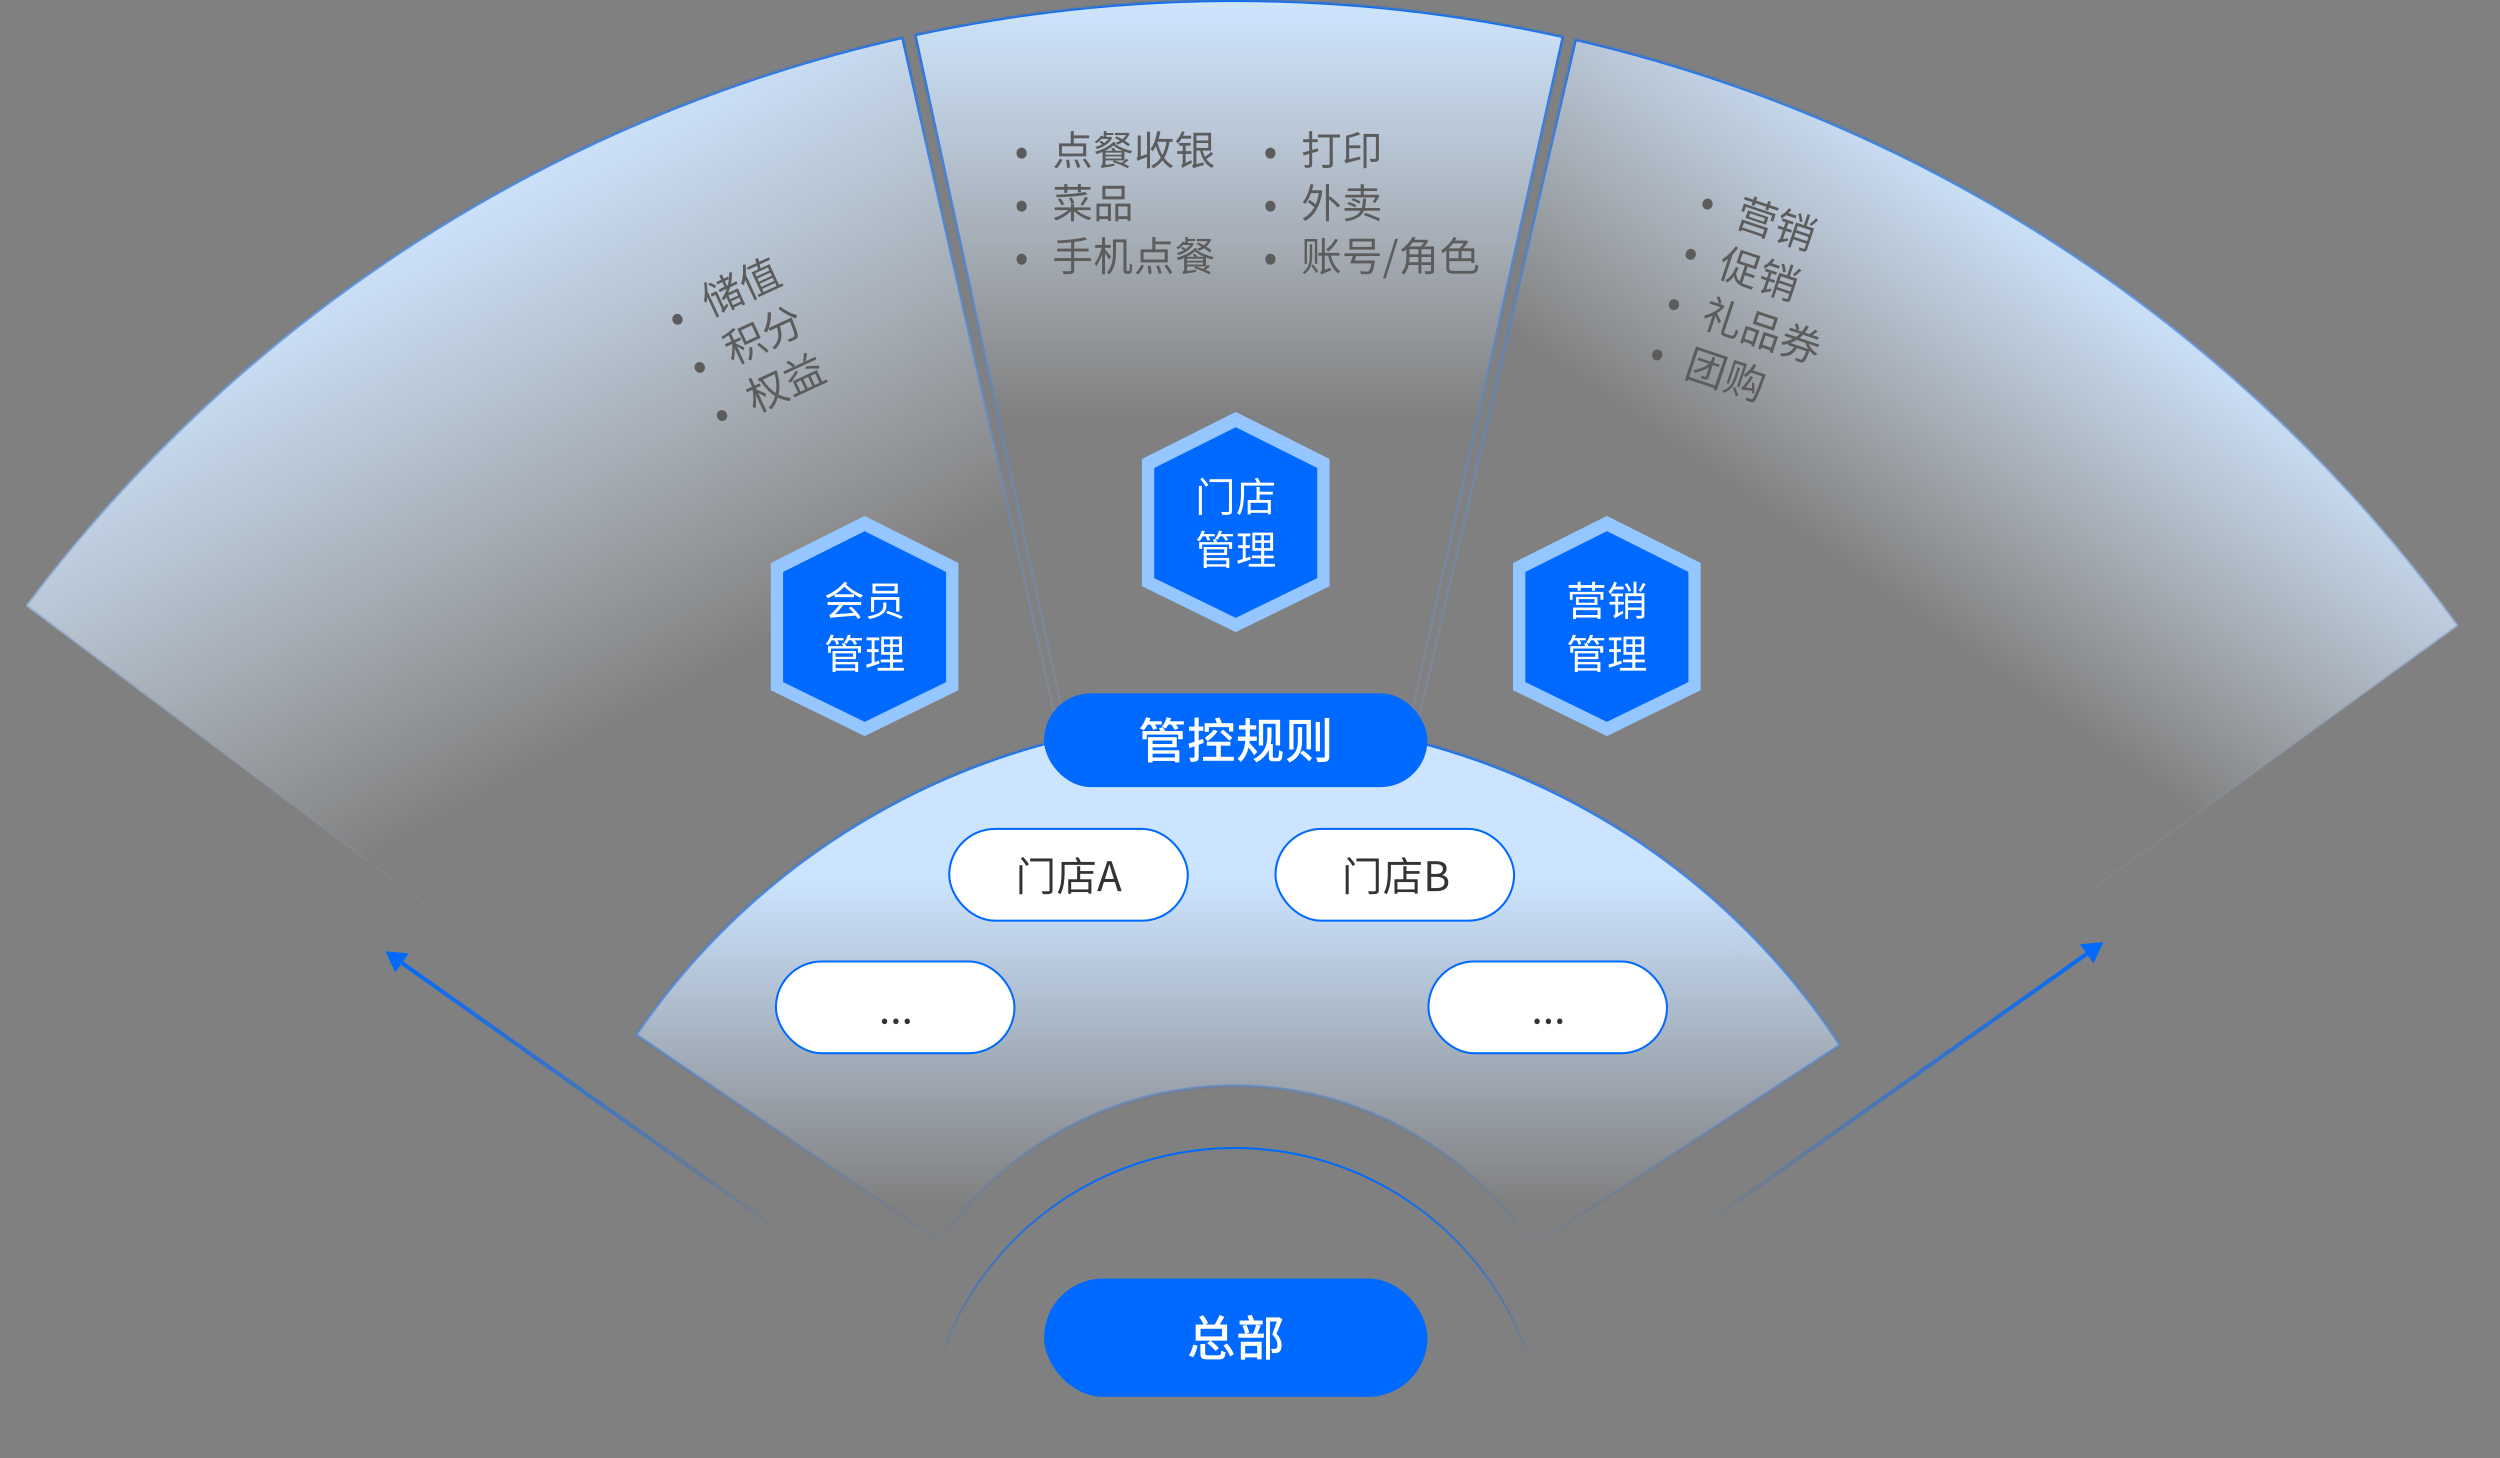 <svg width="1226" height="715" viewBox="0 0 1226 715" fill="none" xmlns="http://www.w3.org/2000/svg">
<rect x="0" y="0" width="1226" height="715" fill="#808080" stroke="none"/>
<g clip-path="url(#clip0_990_1967)">
<path d="M189 466.5L193.822 476.992L200.497 467.57L189 466.5ZM385.078 604.184L196.922 470.887L195.766 472.519L383.922 605.816L385.078 604.184Z" fill="url(#paint0_linear_990_1967)"/>
<path d="M1031.5 462L1026.68 472.492L1020 463.07L1031.5 462ZM835.422 599.684L1023.58 466.387L1024.73 468.019L836.578 601.316L835.422 599.684Z" fill="url(#paint1_linear_990_1967)"/>
<rect x="512" y="627" width="188" height="58" rx="29" fill="#0069FF"/>
<path d="M588.744 651.656V655.376H599.28V651.656H588.744ZM601.776 657.464H586.344V649.568H590.256C589.8 648.464 588.912 646.952 588.024 645.824L589.92 644.936C590.952 646.136 592.008 647.768 592.416 648.896L591.024 649.568H595.704C596.568 648.152 597.528 646.304 598.104 644.864L600.408 645.8C599.688 647.048 598.896 648.416 598.152 649.568H601.776V657.464ZM597.72 661.088L596.088 662.528C595.224 661.4 593.472 659.744 591.96 658.712L593.544 657.464C595.104 658.472 596.856 660.032 597.72 661.088ZM585.096 665.624L583.032 664.664C583.968 663.44 584.736 661.328 585.144 659.456L587.256 659.84C586.896 661.832 586.128 664.136 585.096 665.624ZM592.776 664.64H597.456C598.584 664.64 598.776 664.304 598.896 662.336C599.424 662.672 600.36 663.008 601.008 663.128C600.72 665.96 600 666.656 597.6 666.656H592.584C589.44 666.656 588.672 666.032 588.672 663.8V659.096H591.024V663.776C591.024 664.52 591.288 664.64 592.776 664.64ZM600 659.84L601.728 658.856C603.12 660.464 604.56 662.6 605.064 664.088L603.24 665.216C602.736 663.728 601.368 661.496 600 659.84ZM616.512 660.008H610.608V663.728H616.512V660.008ZM608.496 666.776V657.992H618.72V666.608H616.512V665.672H610.608V666.776H608.496ZM619.224 647.6V649.592H607.896V647.6H612.648C612.408 646.856 612.072 645.992 611.76 645.296L613.776 644.72C614.232 645.632 614.712 646.76 614.976 647.6H619.224ZM616.056 649.592L618.264 650.096C617.736 651.416 617.136 652.856 616.608 654.008H619.776V656.024H607.248V654.008H610.632C610.416 652.952 609.84 651.368 609.264 650.168L611.208 649.664C611.832 650.864 612.432 652.448 612.672 653.504L610.92 654.008H614.472C615.072 652.736 615.72 650.912 616.056 649.592ZM627.288 645.968L628.848 646.952C628.008 649.184 626.952 651.92 625.992 654.08C628.032 656.264 628.488 658.136 628.488 659.72C628.488 661.256 628.152 662.408 627.336 662.984C626.928 663.272 626.4 663.44 625.848 663.512C625.272 663.584 624.552 663.584 623.856 663.56C623.832 662.984 623.64 662.048 623.304 661.448C623.928 661.52 624.504 661.52 624.912 661.52C625.272 661.496 625.608 661.424 625.848 661.28C626.304 660.992 626.448 660.32 626.448 659.504C626.448 658.088 625.872 656.384 623.88 654.344C624.672 652.424 625.56 649.928 626.136 648.08H622.824V666.8H620.856V646.064H626.952L627.288 645.968Z" fill="white"/>
<path d="M758 715.5C758 631.277 689.723 563 605.5 563C521.277 563 453 631.277 453 715.5" stroke="url(#paint2_linear_990_1967)"/>
<mask id="path-6-inside-1_990_1967" fill="white">
<path d="M12.44 297.081C118.088 155.78 270.715 56.843 442.835 18.087L523.065 374.399C435.839 394.04 358.491 444.178 304.952 515.786L12.44 297.081Z"/>
</mask>
<path d="M12.44 297.081C118.088 155.78 270.715 56.843 442.835 18.087L523.065 374.399C435.839 394.04 358.491 444.178 304.952 515.786L12.44 297.081Z" fill="url(#paint3_linear_990_1967)" stroke="url(#paint4_linear_990_1967)" stroke-width="2" mask="url(#path-6-inside-1_990_1967)"/>
<mask id="path-7-inside-2_990_1967" fill="white">
<path d="M1205.72 306.82C1100.84 161.663 946.906 59.433 772.433 19.061L688.416 382.163C775.076 402.215 851.533 452.993 903.627 525.092L1205.72 306.82Z"/>
</mask>
<path d="M1205.72 306.82C1100.84 161.663 946.906 59.433 772.433 19.061L688.416 382.163C775.076 402.215 851.533 452.993 903.627 525.092L1205.72 306.82Z" fill="url(#paint5_linear_990_1967)" stroke="url(#paint6_linear_990_1967)" stroke-width="2" mask="url(#path-7-inside-2_990_1967)"/>
<mask id="path-8-inside-3_990_1967" fill="white">
<path d="M448.397 16.857C553.378 -5.934 662.06 -5.611 766.902 17.804L688.504 368.841C634.587 356.8 578.695 356.634 524.707 368.354L448.397 16.857Z"/>
</mask>
<path d="M448.397 16.857C553.378 -5.934 662.06 -5.611 766.902 17.804L688.504 368.841C634.587 356.8 578.695 356.634 524.707 368.354L448.397 16.857Z" fill="url(#paint7_linear_990_1967)" stroke="url(#paint8_linear_990_1967)" stroke-width="2" mask="url(#path-8-inside-3_990_1967)"/>
<path d="M501.011 77.8C499.671 77.8 498.511 76.72 498.511 75.12C498.511 73.5 499.671 72.42 501.011 72.42C502.331 72.42 503.511 73.5 503.511 75.12C503.511 76.72 502.331 77.8 501.011 77.8ZM531.16 75.28V71.72H520.78V75.28H531.16ZM532.66 70.32V76.68H519.36V70.32H525.1V64.26H526.58V66.4H534.14V67.8H526.58V70.32H532.66ZM518.26 82.52L516.9 81.86C517.96 80.96 518.98 79.36 519.62 77.88L521.02 78.24C520.36 79.8 519.34 81.48 518.26 82.52ZM522.82 78.42L524.24 78.3C524.5 79.56 524.72 81.2 524.74 82.16L523.26 82.36C523.26 81.36 523.08 79.7 522.82 78.42ZM526.92 78.44L528.26 78.14C528.88 79.34 529.52 80.96 529.76 81.96L528.32 82.3C528.12 81.32 527.52 79.66 526.92 78.44ZM530.98 78.26L532.28 77.76C533.3 79.02 534.44 80.68 534.94 81.8L533.54 82.36C533.08 81.26 531.98 79.54 530.98 78.26ZM546.8 67.7L547.64 66.88C548.52 67.28 549.48 67.76 550.4 68.28C551.14 67.7 551.78 67 552.24 66.24H546.82V65.16H552.9L553.14 65.1L553.98 65.48C553.46 66.86 552.58 68.02 551.52 68.94C552.58 69.58 553.52 70.24 554.16 70.8L553.22 71.76C552.58 71.16 551.6 70.44 550.48 69.74C549.68 70.28 548.82 70.7 547.94 71.02C547.78 70.7 547.46 70.22 547.18 69.96C547.9 69.74 548.62 69.44 549.3 69.02C548.48 68.54 547.6 68.08 546.8 67.7ZM543.66 68.1H540.18C539.54 68.86 538.72 69.58 537.7 70.22C537.5 69.94 537.12 69.58 536.86 69.44C538.3 68.6 539.38 67.5 539.94 66.54L541.16 66.74C541.08 66.88 540.98 67.02 540.9 67.16H541.28V64.26H542.56V65.22H546.02V66.22H542.56V67.16H544.38L544.6 67.1L545.46 67.58C544.04 70.36 540.86 72.18 537.92 73.08C537.78 72.78 537.42 72.34 537.18 72.1C538.3 71.8 539.48 71.32 540.58 70.7C540.12 70.36 539.56 69.98 539.1 69.7L539.9 69.04C540.42 69.34 541.06 69.72 541.54 70.1C542.4 69.52 543.14 68.84 543.66 68.1ZM542.14 76.7V77.74H550V76.7H542.14ZM547.2 73.94H550.48C548.78 73.22 547.2 72.32 545.98 71.34C544.84 72.32 543.46 73.2 541.96 73.94H545.74C545.5 73.54 545.16 73.14 544.86 72.78L546.06 72.48C546.46 72.9 546.9 73.46 547.2 73.94ZM542.14 74.84V75.88H550V74.84H542.14ZM551.42 78.66H546.58C547.64 79 548.86 79.42 550.02 79.88C550.82 79.24 551.78 78.42 552.32 77.86L553.44 78.54C552.74 79.16 551.92 79.8 551.14 80.3C552.16 80.72 553.08 81.12 553.78 81.48L552.96 82.48C551.34 81.58 548.12 80.26 545.64 79.44L546.34 78.66H542.14V80.88L546.58 80.26C546.54 80.58 546.46 81.1 546.46 81.36C541.36 82.14 540.7 82.26 540.3 82.46C540.22 82.12 540 81.6 539.8 81.34C540.14 81.2 540.7 80.9 540.7 80.12V74.5C539.76 74.92 538.78 75.28 537.8 75.58C537.62 75.22 537.26 74.7 536.96 74.4C540.44 73.5 544.14 71.76 546.02 69.52L547.2 70.12C547.06 70.28 546.92 70.42 546.78 70.56C548.74 72.14 552.24 73.48 555.26 74.08C554.98 74.36 554.6 74.88 554.4 75.24C553.44 75.02 552.42 74.7 551.42 74.32V78.66ZM562.5 75.6V64.58H563.96V82.56H562.5V77.02C558.86 78.36 558.28 78.64 557.9 78.96C557.8 78.58 557.5 77.92 557.3 77.6C557.58 77.42 557.98 77.04 557.98 76.26V66.48H559.44V76.62L562.5 75.6ZM567.74 69.54L567.62 69.84C568.2 72.08 568.98 74.2 570.04 76.04C571 74.24 571.64 72.06 572.06 69.54H567.74ZM575.04 69.54H573.56C573 72.7 572.18 75.28 570.9 77.42C572.08 79.06 573.5 80.4 575.22 81.24C574.88 81.54 574.4 82.06 574.2 82.46C572.56 81.56 571.22 80.26 570.08 78.68C568.88 80.26 567.38 81.54 565.5 82.56C565.34 82.24 564.82 81.64 564.52 81.34C566.52 80.36 568.06 79.04 569.24 77.38C568.24 75.7 567.44 73.78 566.84 71.68C566.38 72.64 565.84 73.5 565.26 74.24C565.06 73.94 564.5 73.28 564.2 73C565.92 70.98 566.96 67.72 567.52 64.26L569.04 64.52C568.82 65.76 568.52 66.98 568.2 68.14H575.04V69.54ZM584.12 67.98H579.44C578.86 68.96 578.2 69.82 577.52 70.54C577.4 70.2 577 69.46 576.74 69.12C577.94 67.96 579 66.18 579.62 64.32L580.96 64.72C580.74 65.34 580.5 65.96 580.2 66.56H584.12V67.98ZM581.44 79.9L584.26 78.54C584.3 78.9 584.42 79.52 584.52 79.8C580.78 81.74 580.22 82.04 579.88 82.38C579.78 82.04 579.5 81.42 579.28 81.12C579.58 80.96 580.02 80.62 580.02 79.86V75.48H577.24V74.12H580.02V71.42H578.26V70.08H583.84V71.42H581.44V74.12H584.28V75.48H581.44V79.9ZM586.72 70.12V72.54H592.54V70.12H586.72ZM592.54 66.46H586.72V68.88H592.54V66.46ZM594.02 74.52L594.94 75.56C593.96 76.4 592.64 77.3 591.56 77.96C592.5 79.36 593.76 80.46 595.32 81.12C594.98 81.4 594.54 82 594.34 82.38C591.3 80.9 589.5 77.82 588.52 73.86H586.72V80.46L590.24 79.6C590.22 80.04 590.26 80.64 590.3 80.96C586.2 82.08 585.58 82.28 585.2 82.54C585.08 82.2 584.78 81.6 584.54 81.32C584.84 81.16 585.26 80.74 585.26 79.92V65.14H593.92V73.86H589.74C590.06 74.96 590.44 75.98 590.92 76.9C591.98 76.22 593.24 75.28 594.02 74.52ZM501.011 103.8C499.671 103.8 498.511 102.72 498.511 101.12C498.511 99.5 499.671 98.42 501.011 98.42C502.331 98.42 503.511 99.5 503.511 101.12C503.511 102.72 502.331 103.8 501.011 103.8ZM521.92 94.58V93H517.28V91.68H521.92V90.28H523.4V91.68H528.58V90.28H530.08V91.68H534.78V93H530.08V94.36H528.58V93H523.4V94.58H521.92ZM532.16 94.16L533.36 95.32C529.5 96.2 523.28 96.64 518.22 96.74C518.18 96.38 518.02 95.8 517.88 95.48C522.86 95.34 528.96 94.92 532.16 94.16ZM526.82 99.6L525.44 100.06C525.32 99.3 524.8 98.12 524.26 97.24L525.56 96.84C526.14 97.68 526.66 98.8 526.82 99.6ZM521.84 100.18L520.54 100.74C520.28 99.9 519.52 98.66 518.78 97.76L520.02 97.24C520.8 98.12 521.56 99.34 521.84 100.18ZM532.1 96.5L533.58 97.08C532.78 98.38 531.78 99.9 531 100.88L529.84 100.38C530.6 99.36 531.56 97.68 532.1 96.5ZM534.84 103.04H528C529.74 104.7 532.54 106.08 535.18 106.72C534.84 107.04 534.4 107.62 534.18 108.02C531.46 107.18 528.56 105.5 526.72 103.5V108.52H525.2V103.54C523.28 105.52 520.4 107.26 517.76 108.16C517.54 107.76 517.1 107.18 516.74 106.86C519.28 106.16 522.08 104.68 523.86 103.04H517.22V101.7H525.2V100.18H526.72V101.7H534.84V103.04ZM550 96.32V92.54H542.06V96.32H550ZM551.5 91.12V97.74H540.62V91.12H551.5ZM543.32 101.28H539.14V106.02H543.32V101.28ZM537.72 108.54V99.84H544.78V108.36H543.32V107.46H539.14V108.54H537.72ZM548.4 106.02H552.94V101.28H548.4V106.02ZM546.96 99.84H554.4V108.4H552.94V107.46H548.4V108.54H546.96V99.84ZM501.011 129.8C499.671 129.8 498.511 128.72 498.511 127.12C498.511 125.5 499.671 124.42 501.011 124.42C502.331 124.42 503.511 125.5 503.511 127.12C503.511 128.72 502.331 129.8 501.011 129.8ZM534.98 126.56V128.02H526.78V132.46C526.78 133.52 526.46 133.96 525.72 134.2C524.98 134.44 523.7 134.48 521.6 134.46C521.48 134.04 521.2 133.38 520.96 132.98C522.64 133.04 524.2 133.02 524.66 133C525.1 133 525.28 132.86 525.28 132.44V128.02H517.06V126.56H525.28V123.32H518.4V121.9H525.28V118.82C523.08 119.06 520.82 119.2 518.76 119.3C518.7 118.9 518.52 118.32 518.38 117.98C523.1 117.76 528.9 117.24 531.9 116.3L533.02 117.48C531.32 118 529.14 118.38 526.78 118.66V121.9H533.86V123.32H526.78V126.56H534.98ZM544.84 125.94L543.98 127.36C543.56 126.62 542.64 125.22 541.9 124.12V134.52H540.44V124.82C539.66 127.04 538.66 129.22 537.6 130.56C537.42 130.14 537.04 129.6 536.8 129.26C538.16 127.48 539.58 124.3 540.26 121.54H537.1V120.12H540.44V116.28H541.9V120.12H544.68V121.54H541.9V122.2C542.58 122.96 544.42 125.38 544.84 125.94ZM552.86 132.92H553.4C553.54 132.92 553.68 132.88 553.78 132.78C553.88 132.66 553.92 132.48 553.98 132.02C554 131.56 554.04 130.52 554.04 129.18C554.34 129.46 554.8 129.68 555.18 129.82C555.18 130.94 555.12 132.42 555.02 132.92C554.92 133.5 554.76 133.8 554.5 134.02C554.22 134.22 553.84 134.3 553.46 134.3H552.48C552.1 134.3 551.68 134.18 551.36 133.9C551.04 133.62 550.94 133.28 550.94 131.54V118.82H547.28V123.8C547.28 127.08 546.86 131.62 544 134.58C543.78 134.28 543.18 133.76 542.84 133.58C545.54 130.8 545.8 126.84 545.8 123.78V117.4H552.4V131.68C552.4 132.34 552.44 132.72 552.52 132.8C552.62 132.88 552.72 132.92 552.86 132.92ZM571.16 127.28V123.72H560.78V127.28H571.16ZM572.66 122.32V128.68H559.36V122.32H565.1V116.26H566.58V118.4H574.14V119.8H566.58V122.32H572.66ZM558.26 134.52L556.9 133.86C557.96 132.96 558.98 131.36 559.62 129.88L561.02 130.24C560.36 131.8 559.34 133.48 558.26 134.52ZM562.82 130.42L564.24 130.3C564.5 131.56 564.72 133.2 564.74 134.16L563.26 134.36C563.26 133.36 563.08 131.7 562.82 130.42ZM566.92 130.44L568.26 130.14C568.88 131.34 569.52 132.96 569.76 133.96L568.32 134.3C568.12 133.32 567.52 131.66 566.92 130.44ZM570.98 130.26L572.28 129.76C573.3 131.02 574.44 132.68 574.94 133.8L573.54 134.36C573.08 133.26 571.98 131.54 570.98 130.26ZM586.8 119.7L587.64 118.88C588.52 119.28 589.48 119.76 590.4 120.28C591.14 119.7 591.78 119 592.24 118.24H586.82V117.16H592.9L593.14 117.1L593.98 117.48C593.46 118.86 592.58 120.02 591.52 120.94C592.58 121.58 593.52 122.24 594.16 122.8L593.22 123.76C592.58 123.16 591.6 122.44 590.48 121.74C589.68 122.28 588.82 122.7 587.94 123.02C587.78 122.7 587.46 122.22 587.18 121.96C587.9 121.74 588.62 121.44 589.3 121.02C588.48 120.54 587.6 120.08 586.8 119.7ZM583.66 120.1H580.18C579.54 120.86 578.72 121.58 577.7 122.22C577.5 121.94 577.12 121.58 576.86 121.44C578.3 120.6 579.38 119.5 579.94 118.54L581.16 118.74C581.08 118.88 580.98 119.02 580.9 119.16H581.28V116.26H582.56V117.22H586.02V118.22H582.56V119.16H584.38L584.6 119.1L585.46 119.58C584.04 122.36 580.86 124.18 577.92 125.08C577.78 124.78 577.42 124.34 577.18 124.1C578.3 123.8 579.48 123.32 580.58 122.7C580.12 122.36 579.56 121.98 579.1 121.7L579.9 121.04C580.42 121.34 581.06 121.72 581.54 122.1C582.4 121.52 583.14 120.84 583.66 120.1ZM582.14 128.7V129.74H590V128.7H582.14ZM587.2 125.94H590.48C588.78 125.22 587.2 124.32 585.98 123.34C584.84 124.32 583.46 125.2 581.96 125.94H585.74C585.5 125.54 585.16 125.14 584.86 124.78L586.06 124.48C586.46 124.9 586.9 125.46 587.2 125.94ZM582.14 126.84V127.88H590V126.84H582.14ZM591.42 130.66H586.58C587.64 131 588.86 131.42 590.02 131.88C590.82 131.24 591.78 130.42 592.32 129.86L593.44 130.54C592.74 131.16 591.92 131.8 591.14 132.3C592.16 132.72 593.08 133.12 593.78 133.48L592.96 134.48C591.34 133.58 588.12 132.26 585.64 131.44L586.34 130.66H582.14V132.88L586.58 132.26C586.54 132.58 586.46 133.1 586.46 133.36C581.36 134.14 580.7 134.26 580.3 134.46C580.22 134.12 580 133.6 579.8 133.34C580.14 133.2 580.7 132.9 580.7 132.12V126.5C579.76 126.92 578.78 127.28 577.8 127.58C577.62 127.22 577.26 126.7 576.96 126.4C580.44 125.5 584.14 123.76 586.02 121.52L587.2 122.12C587.06 122.28 586.92 122.42 586.78 122.56C588.74 124.14 592.24 125.48 595.26 126.08C594.98 126.36 594.6 126.88 594.4 127.24C593.44 127.02 592.42 126.7 591.42 126.32V130.66Z" fill="#5C5C5C"/>
<path d="M623.011 77.8C621.671 77.8 620.511 76.72 620.511 75.12C620.511 73.5 621.671 72.42 623.011 72.42C624.331 72.42 625.511 73.5 625.511 75.12C625.511 76.72 624.331 77.8 623.011 77.8ZM646.26 72.74L646.44 74.12C645.46 74.42 644.46 74.74 643.48 75.02V80.56C643.48 81.42 643.28 81.8 642.76 82.04C642.24 82.3 641.42 82.32 640.04 82.32C639.98 81.92 639.76 81.32 639.56 80.92C640.52 80.94 641.38 80.94 641.62 80.94C641.9 80.94 642.02 80.84 642.02 80.54V75.48C641.04 75.76 640.12 76.04 639.3 76.28L638.86 74.78C639.74 74.56 640.84 74.26 642.02 73.96V69.7H639.04V68.28H642.02V64.3H643.48V68.28H646.24V69.7H643.48V73.52L646.26 72.74ZM657.14 65.96V67.42H653.6V80.36C653.6 81.38 653.34 81.88 652.62 82.12C651.9 82.4 650.66 82.42 648.78 82.42C648.68 81.98 648.4 81.24 648.16 80.82C649.62 80.88 651.08 80.88 651.5 80.86C651.88 80.84 652.04 80.72 652.04 80.34V67.42H646.34V65.96H657.14ZM661.62 78.06L667.06 76.74C667.04 77.18 667.08 77.8 667.14 78.12C661.18 79.66 660.42 79.92 659.92 80.2C659.82 79.84 659.52 79.06 659.26 78.66C659.62 78.48 660.12 78.12 660.12 77.34V66.6C662.2 66.12 664.56 65.36 665.92 64.68L667.1 65.86C665.58 66.52 663.52 67.1 661.62 67.56V71.28H667.12V72.72H661.62V78.06ZM676.2 65.68V77.52C676.2 78.38 676.02 78.9 675.4 79.16C674.78 79.44 673.74 79.46 672.26 79.46C672.18 79.04 671.92 78.3 671.68 77.88C672.9 77.94 674 77.92 674.32 77.92C674.64 77.9 674.74 77.8 674.74 77.5V67.14H670.14V82.5H668.68V65.68H676.2ZM623.011 103.8C621.671 103.8 620.511 102.72 620.511 101.12C620.511 99.5 621.671 98.42 623.011 98.42C624.331 98.42 625.511 99.5 625.511 101.12C625.511 102.72 624.331 103.8 623.011 103.8ZM647.18 93.32L647.48 93.24L648.5 93.58C647.44 101.4 644.32 106.06 640.06 108.38C639.84 108 639.22 107.4 638.86 107.16C641.18 105.98 643.12 104.16 644.54 101.56C643.7 100.78 642.38 99.76 641.3 99.04L642.2 98.06C643.16 98.66 644.34 99.5 645.18 100.22C645.86 98.64 646.4 96.82 646.74 94.72H642.94C642.18 96.8 641.22 98.64 640.1 100.04C639.86 99.78 639.2 99.3 638.88 99.1C640.7 97.04 641.96 93.74 642.68 90.26L644.14 90.54C643.92 91.5 643.7 92.42 643.42 93.32H647.18ZM651.74 96.72L652.28 96.28C654 97.64 656.16 99.54 657.22 100.8L656.04 101.82C655.14 100.68 653.32 99 651.74 97.66V108.52H650.22V90.28H651.74V96.72ZM674.26 99.66L673.14 99C673.58 98.44 674.08 97.64 674.48 96.84H659.72V95.54H667.3V93.7H660.94V92.38H667.3V90.32H668.8V92.38H675.34V93.7H668.8V95.54H675.22L675.48 95.46L676.52 95.9C675.88 97.26 675.04 98.72 674.26 99.66ZM667.3 98.94L666.5 99.88C665.68 99.28 664.06 98.52 662.74 98.1L663.5 97.22C664.82 97.6 666.44 98.32 667.3 98.94ZM660.74 100L661.44 99.08C662.76 99.44 664.38 100.12 665.22 100.7L664.46 101.7C663.66 101.12 662.04 100.4 660.74 100ZM676.7 103.34H668.88C667.74 106 665.34 107.68 660.12 108.56C660.02 108.18 659.66 107.62 659.4 107.3C663.92 106.6 666.1 105.34 667.22 103.34H659.36V102H667.8C668.2 100.7 668.34 99.18 668.44 97.36H669.98C669.86 99.12 669.7 100.68 669.36 102H676.7V103.34ZM668.82 105.52L669.5 104.42C672.22 105.24 675.12 106.36 676.9 107.3L676.06 108.5C674.34 107.56 671.56 106.38 668.82 105.52ZM623.011 129.8C621.671 129.8 620.511 128.72 620.511 127.12C620.511 125.5 621.671 124.42 623.011 124.42C624.331 124.42 625.511 125.5 625.511 127.12C625.511 128.72 624.331 129.8 623.011 129.8ZM654.78 117.14L656.16 117.58C655.02 119.82 653.18 121.98 651.42 123.38C651.18 123.1 650.66 122.56 650.34 122.3C652.1 121.06 653.78 119.14 654.78 117.14ZM640.92 118.44V129.44H639.78V117.2H645.98V129.38H644.8V118.44H640.92ZM643.5 119.74V125.4C643.5 128.32 643.12 132.14 639.62 134.44C639.44 134.18 639.1 133.74 638.82 133.54C642.1 131.54 642.32 127.94 642.32 125.4V119.74H643.5ZM643.02 130.36L643.94 129.7C644.86 130.76 645.96 132.22 646.48 133.12L645.46 133.9C645 132.96 643.94 131.46 643.02 130.36ZM656.86 125.38H652.68C653.48 128.64 655.04 131.54 657.24 132.96C656.92 133.2 656.48 133.72 656.24 134.1C653.84 132.36 652.18 129.14 651.3 125.38H649.66V132.32L652.6 131.26C652.6 131.68 652.66 132.26 652.74 132.58C648.9 134.12 648.32 134.38 648 134.66C647.9 134.3 647.64 133.72 647.4 133.44C647.74 133.28 648.28 132.9 648.28 132.12V125.38H646.48V124H648.28V116.68H649.66V124H656.86V125.38ZM672.7 121.1V118.42H663.22V121.1H672.7ZM674.24 117.08V122.42H661.76V117.08H674.24ZM676.6 125.58H665.06C664.84 126.32 664.58 127.08 664.34 127.78H674.24C674.24 127.78 674.22 128.26 674.16 128.48C673.7 131.8 673.2 133.3 672.46 133.92C672.02 134.34 671.52 134.46 670.76 134.5C670.1 134.52 668.76 134.5 667.4 134.42C667.36 133.98 667.16 133.4 666.88 133C668.3 133.14 669.72 133.16 670.3 133.16C670.76 133.16 671.02 133.14 671.24 132.96C671.74 132.58 672.14 131.48 672.5 129.16H663.02V129.14H662.12C662.54 128.18 663.02 126.8 663.44 125.58H659.32V124.22H676.6V125.58ZM678.22 136.58L684.22 117.14H685.54L679.56 136.58H678.22ZM697.052 128.62H701.772V126.04H697.052V128.62ZM691.032 128.62H695.572V126.04H691.192C691.192 126.84 691.152 127.72 691.032 128.62ZM698.372 118.86H692.792C692.292 119.54 691.732 120.2 691.132 120.86H696.772C697.352 120.28 697.932 119.54 698.372 118.86ZM691.192 122.22V124.74H695.572V122.22H691.192ZM701.772 124.74V122.22H697.052V124.74H701.772ZM703.272 120.86V132.62C703.272 133.5 703.052 133.94 702.432 134.2C701.792 134.44 700.692 134.46 699.052 134.46C698.992 134.04 698.732 133.4 698.512 133C699.772 133.04 700.972 133.02 701.312 133.02C701.652 133 701.772 132.9 701.772 132.6V129.96H697.052V134.1H695.572V129.96H690.812C690.412 131.68 689.692 133.38 688.352 134.7C688.152 134.4 687.532 133.82 687.232 133.64C689.432 131.42 689.692 128.3 689.692 125.86V122.28C689.192 122.72 688.692 123.12 688.152 123.52C687.892 123.16 687.392 122.68 687.052 122.46C689.712 120.64 691.612 118.22 692.612 116.22L694.252 116.52C694.052 116.88 693.852 117.22 693.632 117.6H699.272L699.512 117.52L700.492 118.22C699.992 119.08 699.252 120.04 698.472 120.86H703.272ZM717.792 119.34H712.572C711.932 120.2 711.172 121.02 710.412 121.78H715.692C716.432 121.1 717.212 120.18 717.792 119.34ZM721.532 126.64V123.16H716.752V126.64H721.532ZM710.712 123.16V126.64H715.312V123.16H710.712ZM713.292 132.84H721.072C723.052 132.84 723.352 132.28 723.592 129.66C723.972 129.9 724.572 130.12 725.012 130.2C724.672 133.3 724.072 134.2 721.072 134.2H713.392C710.252 134.2 709.272 133.64 709.272 131.34V122.82C708.692 123.34 708.092 123.78 707.492 124.2C707.372 123.86 706.932 123.14 706.692 122.8C709.112 121.32 711.552 118.88 712.932 116.2L714.252 116.7C714.012 117.14 713.772 117.56 713.512 118H718.772L719.072 117.92L720.052 118.62C719.352 119.68 718.432 120.82 717.492 121.78H722.992V128.94H721.532V128.06H710.712V131.36C710.712 132.54 711.132 132.84 713.292 132.84Z" fill="#5C5C5C"/>
<mask id="path-11-inside-4_990_1967" fill="white">
<path d="M311.552 507.563C344.438 459.213 388.743 419.722 440.541 392.589C492.339 365.456 550.03 351.519 608.502 352.013C666.975 352.507 724.422 367.416 775.754 395.42C827.086 423.424 870.718 463.658 902.783 512.557L751.613 611.687C735.853 587.653 714.409 567.878 689.179 554.115C663.95 540.351 635.714 533.023 606.976 532.78C578.237 532.537 549.882 539.387 524.424 552.723C498.965 566.059 477.19 585.469 461.026 609.232L311.552 507.563Z"/>
</mask>
<path d="M311.552 507.563C344.438 459.213 388.743 419.722 440.541 392.589C492.339 365.456 550.03 351.519 608.502 352.013C666.975 352.507 724.422 367.416 775.754 395.42C827.086 423.424 870.718 463.658 902.783 512.557L751.613 611.687C735.853 587.653 714.409 567.878 689.179 554.115C663.95 540.351 635.714 533.023 606.976 532.78C578.237 532.537 549.882 539.387 524.424 552.723C498.965 566.059 477.19 585.469 461.026 609.232L311.552 507.563Z" fill="url(#paint9_linear_990_1967)" stroke="url(#paint10_linear_990_1967)" stroke-width="2" mask="url(#path-11-inside-4_990_1967)"/>
<rect x="512" y="340" width="188" height="46" rx="23" fill="#0069FF"/>
<path d="M564.192 355.32H562.872C562.296 356.4 561.6 357.36 560.928 358.104C560.496 357.84 559.56 357.336 559.008 357.144C560.328 355.824 561.408 353.784 562.032 351.744L564.216 352.152C564.048 352.68 563.856 353.184 563.616 353.712H569.712V355.32H566.376C566.832 355.992 567.216 356.712 567.408 357.24L565.512 357.912C565.296 357.216 564.744 356.184 564.192 355.32ZM576.144 369.6H565.224V371.472H576.144V369.6ZM574.92 363.168H565.224V364.848H574.92V363.168ZM565.224 366.504V367.92H578.352V373.872H576.144V373.176H565.224V373.92H562.968V361.488H577.08V366.504H565.224ZM568.392 357.072L570.36 356.664C570.744 357.216 571.104 357.912 571.32 358.488H580.008V362.544H577.752V360.24H562.392V362.544H560.256V358.488H569.088C568.872 358.008 568.632 357.504 568.392 357.072ZM573.744 353.712H580.56V355.32H576.696C577.2 355.968 577.68 356.64 577.92 357.144L576.072 357.96C575.784 357.264 575.064 356.208 574.368 355.32H573C572.568 356.064 572.112 356.736 571.608 357.288C571.224 357 570.288 356.496 569.784 356.28C570.864 355.2 571.68 353.472 572.136 351.768L574.296 352.152C574.152 352.68 573.96 353.184 573.744 353.712ZM592.8 356.592V358.896H590.76V354.672H596.808C596.544 353.904 596.16 353.016 595.848 352.32L597.984 351.816C598.392 352.728 598.92 353.856 599.208 354.672H604.8V358.728H602.688V356.592H592.8ZM598.392 359.04L599.736 357.816C601.224 358.992 603.288 360.768 604.344 361.8L602.928 363.264C601.944 362.184 599.904 360.36 598.392 359.04ZM595.224 357.864L597.12 358.56C595.872 360.384 593.856 362.304 592.128 363.504C591.888 363.12 591.192 362.184 590.808 361.776C592.44 360.816 594.144 359.304 595.224 357.864ZM589.968 362.328L590.328 364.32C589.512 364.632 588.648 364.944 587.832 365.232V371.16C587.832 372.264 587.616 372.864 586.992 373.2C586.344 373.56 585.384 373.632 583.872 373.632C583.824 373.104 583.536 372.144 583.272 371.568C584.208 371.592 585.12 371.592 585.384 371.592C585.672 371.592 585.792 371.496 585.792 371.16V365.976L583.296 366.864L582.84 364.68C583.656 364.44 584.688 364.128 585.792 363.744V358.392H583.104V356.328H585.792V351.864H587.832V356.328H590.112V358.392H587.832V363.072L589.968 362.328ZM598.68 371.136H605.088V373.104H589.944V371.136H596.448V365.688H591.84V363.744H603.384V365.688H598.68V371.136ZM619.44 354.936V365.592H617.328V352.992H627.768V365.592H625.56V354.936H619.44ZM616.584 368.712L615.048 370.368C614.496 369.432 613.296 367.8 612.288 366.528C611.712 369.12 610.608 371.688 608.472 373.656C608.136 373.2 607.416 372.48 606.864 372.096C609.552 369.816 610.416 366.384 610.68 363.312H607.056V361.2H610.8C610.824 360.696 610.824 360.216 610.824 359.76V357.744H607.584V355.68H610.824V352.128H612.936V355.68H616.032V357.744H612.936V359.76C612.936 360.24 612.936 360.696 612.912 361.2H616.32V363.312H612.792C612.768 363.624 612.744 363.936 612.696 364.248C613.656 365.208 616.056 368.016 616.584 368.712ZM624.912 371.64H626.352C627.024 371.64 627.168 371.016 627.264 367.872C627.744 368.256 628.512 368.592 629.016 368.688C628.8 372.384 628.488 373.368 626.352 373.368H624.576C622.896 373.368 622.224 372.864 622.224 371.064V367.68C621.168 369.984 619.272 372.216 616.128 373.872C615.888 373.44 615.144 372.576 614.736 372.264C620.76 369.168 621.48 364.584 621.48 360.936V356.712H623.544V360.984C623.544 362.208 623.448 363.552 623.136 364.896H624.192V370.848C624.192 371.472 624.408 371.64 624.912 371.64ZM637.632 369.312L639 367.92C640.416 369.072 642.432 370.728 643.416 371.784L642 373.368C641.064 372.288 639.096 370.536 637.632 369.312ZM632.28 353.064H642.888V367.512H640.728V355.056H634.344V367.584H632.28V353.064ZM649.656 352.08H651.864V370.92C651.864 372.336 651.528 372.984 650.688 373.344C649.824 373.704 648.384 373.776 646.2 373.776C646.08 373.152 645.744 372.12 645.384 371.496C647.016 371.544 648.528 371.544 649.008 371.52C649.464 371.52 649.656 371.376 649.656 370.896V352.08ZM645.216 354.024H647.304V368.424H645.216V354.024ZM636.456 356.592H638.544V363.432C638.544 367.08 637.68 371.424 632.328 373.944C632.112 373.464 631.392 372.6 630.984 372.24C635.88 369.936 636.456 366.528 636.456 363.384V356.592Z" fill="white"/>
<rect x="465.5" y="406.5" width="117" height="45" rx="22.5" fill="white" stroke="#0069FF"/>
<rect x="380.5" y="471.5" width="117" height="45" rx="22.5" fill="white" stroke="#0069FF"/>
<rect x="700.5" y="471.5" width="117" height="45" rx="22.5" fill="white" stroke="#0069FF"/>
<rect x="625.5" y="406.5" width="117" height="45" rx="22.5" fill="white" stroke="#0069FF"/>
<path d="M499.92 438.54V424.28H501.4V438.54H499.92ZM500.6 420.96L501.74 420.24C502.76 421.34 504 422.88 504.6 423.84L503.38 424.7C502.84 423.72 501.62 422.12 500.6 420.96ZM516.16 421V436.56C516.16 437.56 515.9 438 515.22 438.26C514.52 438.5 513.3 438.52 511.4 438.5C511.32 438.1 511.1 437.46 510.86 437.06C512.32 437.12 513.74 437.12 514.16 437.08C514.54 437.06 514.68 436.94 514.68 436.56V422.42H505.18V421H516.16ZM533.74 436.16V432.58H525.3V436.16H533.74ZM529.72 424.8V427.16H536.18V428.52H529.72V431.2H535.22V438.24H533.74V437.48H525.3V438.28H523.86V431.2H528.22V424.8H529.72ZM530.04 422.7H536.8V424.14H522.08V427.88C522.08 430.96 521.78 435.52 520 438.54C519.72 438.3 519.06 437.86 518.7 437.7C520.4 434.82 520.58 430.76 520.58 427.88V422.7H528.38C528.1 422.04 527.74 421.28 527.34 420.68L528.76 420.32C529.28 421.04 529.76 421.98 530.04 422.7ZM541.82 431.04H546.26L545.56 428.8C545.02 427.14 544.56 425.54 544.08 423.84H544C543.54 425.56 543.06 427.14 542.54 428.8L541.82 431.04ZM548.12 437L546.72 432.52H541.36L539.94 437H538.06L543.04 422.34H545.1L550.08 437H548.12Z" fill="#333333"/>
<path d="M433.78 502.26C433.06 502.26 432.46 501.7 432.46 500.88C432.46 500.06 433.06 499.46 433.78 499.46C434.5 499.46 435.1 500.06 435.1 500.88C435.1 501.7 434.5 502.26 433.78 502.26ZM439.346 502.26C438.626 502.26 438.026 501.7 438.026 500.88C438.026 500.06 438.626 499.46 439.346 499.46C440.066 499.46 440.666 500.06 440.666 500.88C440.666 501.7 440.066 502.26 439.346 502.26ZM444.913 502.26C444.193 502.26 443.593 501.7 443.593 500.88C443.593 500.06 444.193 499.46 444.913 499.46C445.633 499.46 446.233 500.06 446.233 500.88C446.233 501.7 445.633 502.26 444.913 502.26Z" fill="#333333"/>
<path d="M753.78 502.26C753.06 502.26 752.46 501.7 752.46 500.88C752.46 500.06 753.06 499.46 753.78 499.46C754.5 499.46 755.1 500.06 755.1 500.88C755.1 501.7 754.5 502.26 753.78 502.26ZM759.346 502.26C758.626 502.26 758.026 501.7 758.026 500.88C758.026 500.06 758.626 499.46 759.346 499.46C760.066 499.46 760.666 500.06 760.666 500.88C760.666 501.7 760.066 502.26 759.346 502.26ZM764.913 502.26C764.193 502.26 763.593 501.7 763.593 500.88C763.593 500.06 764.193 499.46 764.913 499.46C765.633 499.46 766.233 500.06 766.233 500.88C766.233 501.7 765.633 502.26 764.913 502.26Z" fill="#333333"/>
<path d="M659.92 438.54V424.28H661.4V438.54H659.92ZM660.6 420.96L661.74 420.24C662.76 421.34 664 422.88 664.6 423.84L663.38 424.7C662.84 423.72 661.62 422.12 660.6 420.96ZM676.16 421V436.56C676.16 437.56 675.9 438 675.22 438.26C674.52 438.5 673.3 438.52 671.4 438.5C671.32 438.1 671.1 437.46 670.86 437.06C672.32 437.12 673.74 437.12 674.16 437.08C674.54 437.06 674.68 436.94 674.68 436.56V422.42H665.18V421H676.16ZM693.74 436.16V432.58H685.3V436.16H693.74ZM689.72 424.8V427.16H696.18V428.52H689.72V431.2H695.22V438.24H693.74V437.48H685.3V438.28H683.86V431.2H688.22V424.8H689.72ZM690.04 422.7H696.8V424.14H682.08V427.88C682.08 430.96 681.78 435.52 680 438.54C679.72 438.3 679.06 437.86 678.7 437.7C680.4 434.82 680.58 430.76 680.58 427.88V422.7H688.38C688.1 422.04 687.74 421.28 687.34 420.68L688.76 420.32C689.28 421.04 689.76 421.98 690.04 422.7ZM700 437V422.34H704.36C707.34 422.34 709.4 423.34 709.4 425.92C709.4 427.38 708.62 428.66 707.24 429.1V429.2C709 429.54 710.24 430.7 710.24 432.7C710.24 435.58 707.96 437 704.68 437H700ZM701.86 428.58H704.04C706.56 428.58 707.58 427.64 707.58 426.16C707.58 424.44 706.4 423.8 704.12 423.8H701.86V428.58ZM701.86 435.52H704.42C706.94 435.52 708.42 434.62 708.42 432.64C708.42 430.82 706.98 430 704.42 430H701.86V435.52Z" fill="#333333"/>
<path d="M605.999 202L652 225.102V287.476L606 310L560 287.476V225.102L605.999 202Z" fill="#95C6FF"/>
<path d="M606 209.5L645.972 229.5V283.5L606 303L566.029 283.5V229.5L606 209.5Z" fill="#0069FF"/>
<path d="M587.92 252.54V238.28H589.4V252.54H587.92ZM588.6 234.96L589.74 234.24C590.76 235.34 592 236.88 592.6 237.84L591.38 238.7C590.84 237.72 589.62 236.12 588.6 234.96ZM604.16 235V250.56C604.16 251.56 603.9 252 603.22 252.26C602.52 252.5 601.3 252.52 599.4 252.5C599.32 252.1 599.1 251.46 598.86 251.06C600.32 251.12 601.74 251.12 602.16 251.08C602.54 251.06 602.68 250.94 602.68 250.56V236.42H593.18V235H604.16ZM621.74 250.16V246.58H613.3V250.16H621.74ZM617.72 238.8V241.16H624.18V242.52H617.72V245.2H623.22V252.24H621.74V251.48H613.3V252.28H611.86V245.2H616.22V238.8H617.72ZM618.04 236.7H624.8V238.14H610.08V241.88C610.08 244.96 609.78 249.52 608 252.54C607.72 252.3 607.06 251.86 606.7 251.7C608.4 248.82 608.58 244.76 608.58 241.88V236.7H616.38C616.1 236.04 615.74 235.28 615.34 234.68L616.76 234.32C617.28 235.04 617.76 235.98 618.04 236.7ZM591.2 263.02H589.82C589.34 263.96 588.8 264.78 588.2 265.42C587.92 265.24 587.3 264.9 586.94 264.74C588.02 263.62 588.9 261.94 589.38 260.22L590.82 260.46C590.68 260.96 590.52 261.42 590.32 261.9H595.66V263.02H592.62C593 263.64 593.34 264.3 593.5 264.76L592.24 265.22C592.06 264.62 591.62 263.76 591.2 263.02ZM601.38 274.78H591.76V276.7H601.38V274.78ZM600.34 269.4H591.76V271.1H600.34V269.4ZM591.76 272.24V273.62H602.84V278.5H601.38V277.86H591.76V278.54H590.28V268.26H601.8V272.24H591.76ZM594.82 264.6L596.14 264.32C596.42 264.78 596.76 265.38 596.94 265.86H604.22V269.12H602.74V267.04H589.52V269.12H588.08V265.86H595.42C595.24 265.44 595.04 264.98 594.82 264.6ZM598.74 261.92H604.72V263.02H601.16C601.62 263.62 602.04 264.26 602.26 264.72L601.06 265.28C600.8 264.66 600.22 263.76 599.64 263.02H598.24C597.88 263.68 597.48 264.28 597.06 264.74C596.8 264.52 596.2 264.2 595.84 264.04C596.74 263.1 597.42 261.68 597.78 260.24L599.22 260.48C599.08 260.98 598.92 261.44 598.74 261.92ZM613.06 272.98L613.32 274.4C611.18 275.12 608.9 275.9 607.12 276.48L606.78 274.98C607.52 274.76 608.44 274.48 609.46 274.14V268.76H607.18V267.36H609.46V263.02H606.98V261.62H613.18V263.02H610.88V267.36H612.9V268.76H610.88V273.7L613.06 272.98ZM615.52 266.22V268.78H618.56V266.22H615.52ZM615.52 262.48V265H618.56V262.48H615.52ZM622.9 265V262.48H619.84V265H622.9ZM622.9 268.78V266.22H619.84V268.78H622.9ZM619.96 276.52H625.26V277.88H612.38V276.52H618.46V273.78H613.92V272.42H618.46V270.08H614.16V261.18H624.32V270.08H619.96V272.42H624.62V273.78H619.96V276.52Z" fill="white"/>
<path d="M423.999 253L470 276.102V338.476L424 361L378 338.476V276.102L423.999 253Z" fill="#95C6FF"/>
<path d="M424 260.5L463.972 280.5V334.5L424 354L384.029 334.5V280.5L424 260.5Z" fill="#0069FF"/>
<path d="M405.86 296.7V295.26H422.28V296.7H413.56C412.32 298.34 410.92 299.96 409.48 301.24L418.56 300.56C417.84 299.72 417 298.86 416.24 298.16L417.5 297.48C419.28 299.08 421.16 301.2 422.04 302.7L420.72 303.52C420.44 303.04 420.06 302.46 419.62 301.88C409.06 302.74 407.94 302.82 407.2 303.1C407.1 302.78 406.86 302 406.7 301.56C407.12 301.48 407.58 301.1 408.18 300.52C408.74 300.06 410.24 298.48 411.54 296.7H405.86ZM414.08 285.28L415.5 285.9C415.3 286.16 415.1 286.44 414.92 286.7C416.74 288.56 419.98 290.76 423.2 291.86C422.86 292.16 422.4 292.76 422.16 293.18C419.06 291.92 415.94 289.62 414.06 287.7C412.82 289.06 411.28 290.34 409.56 291.44H418.8V292.82H409.3V291.6C408.26 292.26 407.16 292.86 406 293.38C405.78 293.02 405.26 292.4 404.92 292.12C408.8 290.46 412.3 287.96 414.08 285.28ZM429.38 287.46V289.72H438.68V287.46H429.38ZM427.86 286.16H440.26V291.04H427.86V286.16ZM433.12 295.44H434.68V297.3C434.68 299.38 433.78 301.94 426.38 303.6C426.2 303.28 425.74 302.68 425.4 302.38C432.56 300.98 433.12 298.86 433.12 297.26V295.44ZM434.56 300.64L435.3 299.56C437.66 300.34 440.92 301.52 442.66 302.36L441.88 303.6C440.24 302.76 437 301.48 434.56 300.64ZM427.16 292.78H441.06V299.96H439.48V294.18H428.66V300.1H427.16V292.78ZM409.2 314.02H407.82C407.34 314.96 406.8 315.78 406.2 316.42C405.92 316.24 405.3 315.9 404.94 315.74C406.02 314.62 406.9 312.94 407.38 311.22L408.82 311.46C408.68 311.96 408.52 312.42 408.32 312.9H413.66V314.02H410.62C411 314.64 411.34 315.3 411.5 315.76L410.24 316.22C410.06 315.62 409.62 314.76 409.2 314.02ZM419.38 325.78H409.76V327.7H419.38V325.78ZM418.34 320.4H409.76V322.1H418.34V320.4ZM409.76 323.24V324.62H420.84V329.5H419.38V328.86H409.76V329.54H408.28V319.26H419.8V323.24H409.76ZM412.82 315.6L414.14 315.32C414.42 315.78 414.76 316.38 414.94 316.86H422.22V320.12H420.74V318.04H407.52V320.12H406.08V316.86H413.42C413.24 316.44 413.04 315.98 412.82 315.6ZM416.74 312.92H422.72V314.02H419.16C419.62 314.62 420.04 315.26 420.26 315.72L419.06 316.28C418.8 315.66 418.22 314.76 417.64 314.02H416.24C415.88 314.68 415.48 315.28 415.06 315.74C414.8 315.52 414.2 315.2 413.84 315.04C414.74 314.1 415.42 312.68 415.78 311.24L417.22 311.48C417.08 311.98 416.92 312.44 416.74 312.92ZM431.06 323.98L431.32 325.4C429.18 326.12 426.9 326.9 425.12 327.48L424.78 325.98C425.52 325.76 426.44 325.48 427.46 325.14V319.76H425.18V318.36H427.46V314.02H424.98V312.62H431.18V314.02H428.88V318.36H430.9V319.76H428.88V324.7L431.06 323.98ZM433.52 317.22V319.78H436.56V317.22H433.52ZM433.52 313.48V316H436.56V313.48H433.52ZM440.9 316V313.48H437.84V316H440.9ZM440.9 319.78V317.22H437.84V319.78H440.9ZM437.96 327.52H443.26V328.88H430.38V327.52H436.46V324.78H431.92V323.42H436.46V321.08H432.16V312.18H442.32V321.08H437.96V323.42H442.62V324.78H437.96V327.52Z" fill="white"/>
<path d="M787.999 253L834 276.102V338.476L788 361L742 338.476V276.102L787.999 253Z" fill="#95C6FF"/>
<path d="M788 260.5L827.972 280.5V334.5L788 354L748.029 334.5V280.5L788 260.5Z" fill="#0069FF"/>
<path d="M783.44 299.22H772.86V301.58H783.44V299.22ZM771.44 303.6V297.92H784.9V303.56H783.44V302.84H772.86V303.6H771.44ZM781.94 295.58V293.82H774.24V295.58H781.94ZM772.84 292.74H783.4V296.66H772.84V292.74ZM769.86 294.12V290.24H786.3V294.12H784.86V291.44H771.24V294.12H769.86ZM782.22 286.92H786.74V288.28H782.22V289.7H780.76V288.28H775.14V289.7H773.68V288.28H769.28V286.92H773.68V285.28H775.14V286.92H780.76V285.28H782.22V286.92ZM805.7 285.84L806.98 286.42C806.3 287.7 805.44 289.2 804.72 290.14L803.62 289.62C804.3 288.64 805.22 287 805.7 285.84ZM796.22 289.08H791.34C790.8 289.98 790.2 290.76 789.58 291.42C789.46 291.12 789.06 290.4 788.82 290.08C790 288.92 791.02 287.16 791.62 285.32L792.9 285.7C792.7 286.36 792.42 287.02 792.1 287.66H796.22V289.08ZM793.54 292.42V295.12H796.32V296.48H793.54V300.68L795.8 299.5C795.84 299.88 795.98 300.46 796.1 300.76C792.78 302.62 792.24 302.94 791.92 303.28C791.8 302.92 791.48 302.34 791.22 302.04C791.58 301.82 792.16 301.28 792.16 300.42V296.48H789.32V295.12H792.16V292.42H790.18V291.08H795.88V292.42H793.54ZM799.9 289.56L798.68 290.2C798.38 289.24 797.56 287.68 796.76 286.52L797.92 285.98C798.72 287.1 799.58 288.58 799.9 289.56ZM798.4 297.9H805.06V295.76H798.4V297.9ZM805.06 292.34H798.4V294.46H805.06V292.34ZM805.06 290.92H806.4V301.66C806.4 302.44 806.24 302.86 805.7 303.1C805.12 303.34 804.24 303.36 802.72 303.36C802.66 302.98 802.48 302.38 802.26 302C803.38 302.04 804.38 302.04 804.66 302.02C804.96 302 805.06 301.92 805.06 301.64V299.18H798.4V303.54H797.04V290.94H801.12V285.24H802.5V290.94L805.06 290.92ZM773.2 314.02H771.82C771.34 314.96 770.8 315.78 770.2 316.42C769.92 316.24 769.3 315.9 768.94 315.74C770.02 314.62 770.9 312.94 771.38 311.22L772.82 311.46C772.68 311.96 772.52 312.42 772.32 312.9H777.66V314.02H774.62C775 314.64 775.34 315.3 775.5 315.76L774.24 316.22C774.06 315.62 773.62 314.76 773.2 314.02ZM783.38 325.78H773.76V327.7H783.38V325.78ZM782.34 320.4H773.76V322.1H782.34V320.4ZM773.76 323.24V324.62H784.84V329.5H783.38V328.86H773.76V329.54H772.28V319.26H783.8V323.24H773.76ZM776.82 315.6L778.14 315.32C778.42 315.78 778.76 316.38 778.94 316.86H786.22V320.12H784.74V318.04H771.52V320.12H770.08V316.86H777.42C777.24 316.44 777.04 315.98 776.82 315.6ZM780.74 312.92H786.72V314.02H783.16C783.62 314.62 784.04 315.26 784.26 315.72L783.06 316.28C782.8 315.66 782.22 314.76 781.64 314.02H780.24C779.88 314.68 779.48 315.28 779.06 315.74C778.8 315.52 778.2 315.2 777.84 315.04C778.74 314.1 779.42 312.68 779.78 311.24L781.22 311.48C781.08 311.98 780.92 312.44 780.74 312.92ZM795.06 323.98L795.32 325.4C793.18 326.12 790.9 326.9 789.12 327.48L788.78 325.98C789.52 325.76 790.44 325.48 791.46 325.14V319.76H789.18V318.36H791.46V314.02H788.98V312.62H795.18V314.02H792.88V318.36H794.9V319.76H792.88V324.7L795.06 323.98ZM797.52 317.22V319.78H800.56V317.22H797.52ZM797.52 313.48V316H800.56V313.48H797.52ZM804.9 316V313.48H801.84V316H804.9ZM804.9 319.78V317.22H801.84V319.78H804.9ZM801.96 327.52H807.26V328.88H794.38V327.52H800.46V324.78H795.92V323.42H800.46V321.08H796.16V312.18H806.32V321.08H801.96V323.42H806.62V324.78H801.96V327.52Z" fill="white"/>
<path d="M333.374 159.037C332.158 159.6 330.651 159.106 329.98 157.654C329.3 156.184 329.899 154.717 331.116 154.154C332.314 153.6 333.838 154.085 334.518 155.555C335.19 157.008 334.572 158.483 333.374 159.037ZM351.227 140.159L350.575 141.321C349.866 140.789 348.483 140.085 347.333 139.647L347.973 138.602C349.098 138.985 350.51 139.61 351.227 140.159ZM345.262 138.6L346.53 138.388C346.763 139.844 346.897 141.325 346.933 142.785L352.7 155.256L351.52 155.801L346.861 145.727C346.777 146.735 346.65 147.653 346.472 148.507C346.211 148.275 345.563 147.781 345.203 147.573C345.789 145.076 345.747 141.746 345.262 138.6ZM355.095 150.666L356.368 148.844C356.608 149.173 356.99 149.57 357.198 149.782C355.369 152.545 355.094 153.047 354.965 153.481C354.713 153.223 354.126 152.811 353.799 152.676C353.969 152.377 354.159 151.739 353.806 150.976L350.859 144.605L349.08 145.427L348.484 144.138L351.443 142.77L355.095 150.666ZM361.981 144.926L361.142 143.11L357.221 144.924L358.06 146.739L361.981 144.926ZM359.404 149.643L363.325 147.83L362.46 145.96L358.539 147.774L359.404 149.643ZM355.469 137.801L356.519 140.07L356.918 139.885C357.153 138.917 357.327 137.911 357.448 136.886L355.469 137.801ZM361.737 139.155L358.033 140.868C357.79 141.818 357.466 142.739 357.1 143.614L361.838 141.422L365.456 149.246L364.24 149.809L363.845 148.955L359.924 150.769L360.352 151.695L359.19 152.232L356.143 145.642C355.85 146.153 355.547 146.689 355.228 147.19C354.947 147.011 354.25 146.694 353.878 146.558C354.934 145.078 355.773 143.412 356.4 141.624L352.969 143.21L352.398 141.976L355.284 140.641L354.235 138.372L351.875 139.463L351.338 138.302L353.698 137.21L352.749 135.159L353.983 134.588L354.932 136.639L357.038 135.665L357.474 136.609C357.575 135.637 357.614 134.672 357.573 133.677L358.922 133.45C358.978 135.429 358.812 137.357 358.443 139.18L361.166 137.921L361.737 139.155ZM364.293 129.864L365.685 129.683C365.85 131.326 365.869 133.035 365.748 134.678L371.305 146.695L370.053 147.274L365.427 137.272C365.273 138.225 365.049 139.122 364.799 139.965C364.529 139.715 363.811 139.21 363.442 138.984C364.298 136.45 364.616 133.042 364.293 129.864ZM373.812 141.68L374.5 143.168L380.799 140.255L380.111 138.767L373.812 141.68ZM376.593 131.161L370.294 134.074L370.999 135.599L377.298 132.686L376.593 131.161ZM378.474 135.227L377.76 133.684L371.461 136.597L372.175 138.14L378.474 135.227ZM372.628 139.12L373.35 140.681L379.649 137.768L378.927 136.207L372.628 139.12ZM382.052 139.676L383.667 138.929L384.204 140.091L372.097 145.69L371.559 144.528L373.284 143.731L368.591 133.584L371.713 132.14C371.595 131.599 371.427 130.95 371.277 130.292L366.848 132.34L366.302 131.16L370.931 129.02C370.72 128.324 370.508 127.629 370.311 127.059L371.787 126.486C371.93 127.081 372.106 127.749 372.256 128.407L377.103 126.165L377.649 127.345L372.566 129.696C372.698 130.362 372.848 131.02 372.929 131.577L377.359 129.529L382.052 139.676ZM344.288 182.636C343.071 183.198 341.565 182.705 340.894 181.253C340.214 179.782 340.813 178.315 342.029 177.753C343.227 177.199 344.752 177.684 345.432 179.154C346.103 180.606 345.486 182.082 344.288 182.636ZM371.132 164.998L368.631 159.589L363.475 161.973L365.977 167.383L371.132 164.998ZM369.36 157.687L373.054 165.674L365.284 169.267L361.59 161.28L369.36 157.687ZM364.965 170.341L364.677 171.862C364.038 171.386 362.528 170.454 361.385 169.793L365.263 178.179L363.974 178.776L360.272 170.77C360.356 173.001 360.215 175.27 359.774 176.84C359.452 176.526 358.865 176.114 358.478 175.897C359.062 174.062 359.276 171.143 359.055 168.711L356.078 170.088L355.49 168.817L358.685 167.339L357.334 164.417C356.401 165.068 355.442 165.71 354.53 166.264C354.333 165.981 353.96 165.603 353.68 165.379C355.798 164.003 358.26 162.226 359.491 160.885L360.793 161.605C360.183 162.24 359.385 162.895 358.497 163.548L359.974 166.743L362.824 165.425L363.412 166.696L360.562 168.014L360.721 168.359C361.596 168.726 364.322 169.999 364.965 170.341ZM367.387 170.432L368.855 170.128C369.215 172.43 369.07 174.832 368.478 176.649C368.149 176.558 367.384 176.428 366.991 176.389C367.624 174.708 367.735 172.519 367.387 170.432ZM371.265 169.146L372.236 168.146C373.911 169.244 375.913 170.808 376.908 171.913L375.881 173.027C374.904 171.914 372.94 170.288 371.265 169.146ZM377.021 160.865L388.203 155.693C388.203 155.693 388.403 156.174 388.469 156.363C390.759 161.981 391.48 164.16 391.182 165.135C390.992 165.774 390.678 166.095 390.06 166.425C389.486 166.757 388.352 167.259 387.193 167.707C386.99 167.316 386.566 166.829 386.136 166.565C387.366 166.128 388.464 165.643 388.899 165.441C389.281 165.265 389.455 165.118 389.571 164.844C389.815 164.181 389.246 162.284 387.382 157.682L382.463 159.957C383.626 163.759 383.931 167.563 380.147 171.34C379.806 171.079 379.173 170.711 378.765 170.591C382.368 167.184 382.04 163.854 381.047 160.611L377.561 162.223L376.982 160.971C376.755 161.671 376.466 162.333 376.179 162.951C375.799 162.796 375.001 162.548 374.539 162.453C375.977 159.893 376.652 156.54 376.429 153.294L378.047 153.03C378.188 155.764 377.79 158.526 377.021 160.865ZM381.711 151.424L382.693 150.353C384.951 152.283 388.389 153.999 390.932 154.541C390.695 154.982 390.458 155.708 390.371 156.189C387.72 155.41 384.216 153.505 381.711 151.424ZM355.202 206.234C353.985 206.797 352.479 206.303 351.807 204.851C351.127 203.381 351.727 201.914 352.943 201.351C354.141 200.797 355.666 201.282 356.346 202.752C357.017 204.205 356.4 205.68 355.202 206.234ZM375.681 193.083L375.409 194.685C374.681 194.207 373.009 193.261 371.767 192.624L376.015 201.809L374.69 202.422L370.501 193.363C370.834 195.942 370.86 198.618 370.474 200.405C370.126 200.081 369.494 199.668 369.062 199.449C369.628 197.337 369.581 193.899 369.039 191.109L366.389 192.334L365.801 191.064L368.796 189.678L367.025 185.848L368.35 185.235L370.122 189.066L372.536 187.949L373.124 189.22L370.709 190.336L371.053 191.081C371.903 191.393 375.002 192.758 375.681 193.083ZM379.947 183.486L374.084 186.198C376.159 189.16 378.152 191.279 380.461 192.745C380.947 190.031 380.827 186.913 379.947 183.486ZM379.953 181.831L380.914 181.717C382.287 186.26 382.49 190.176 381.817 193.485C383.562 194.352 385.497 194.867 387.824 195.135C387.597 195.549 387.389 196.196 387.375 196.688C385.111 196.368 383.178 195.808 381.441 194.959C380.791 197.176 379.703 199.111 378.302 200.751C377.979 200.482 377.355 200.132 376.947 200.012C378.39 198.463 379.496 196.519 380.12 194.247C377.449 192.618 375.206 190.196 372.831 186.777L372.196 187.071L371.591 185.764L379.742 181.994L379.953 181.831ZM399.83 174.973L400.393 176.19L384.691 183.452L384.128 182.235L388.793 180.078C388.054 179.384 386.712 178.484 385.593 177.922L386.501 176.885C387.7 177.476 389.07 178.341 389.819 179.008L389.084 179.943L394.911 177.249L393.781 177.33C394.04 176.175 394.217 174.462 394.208 173.299L395.744 173.095C395.595 174.486 395.386 176.037 395.092 177.165L399.83 174.973ZM401.852 179.393L401.666 180.801C400.104 180.664 397.186 180.691 395.042 180.868L395.251 179.603C397.36 179.399 400.271 179.309 401.852 179.393ZM390.143 181.9L391.371 182.125C390.632 183.767 389.01 186.169 387.747 187.679C387.397 187.444 386.86 187.142 386.444 187.004C387.746 185.674 389.471 183.4 390.143 181.9ZM390.516 187.566L392.573 192.014L394.842 190.964L392.785 186.517L390.516 187.566ZM396.307 184.888L394.019 185.946L396.076 190.393L398.363 189.336L396.307 184.888ZM399.846 183.251L397.541 184.317L399.598 188.765L401.903 187.699L399.846 183.251ZM403.174 187.111L405.407 186.078L405.969 187.295L389.577 194.875L389.015 193.659L391.357 192.576L388.754 186.949L400.571 181.484L403.174 187.111Z" fill="#5C5C5C"/>
<path d="M836.507 102.634C835.235 102.21 834.477 100.819 834.983 99.301C835.495 97.764 836.937 97.107 838.208 97.531C839.461 97.948 840.238 99.346 839.726 100.883C839.22 102.401 837.759 103.052 836.507 102.634ZM865.24 112.658L855.203 109.311L854.457 111.55L864.494 114.897L865.24 112.658ZM852.471 113.017L854.267 107.629L867.036 111.886L865.252 117.237L863.867 116.775L864.095 116.092L854.058 112.745L853.818 113.466L852.471 113.017ZM864.969 108.73L865.525 107.061L858.221 104.625L857.664 106.295L864.969 108.73ZM857.234 103.158L867.252 106.498L866.012 110.217L855.994 106.876L857.234 103.158ZM853.971 103.524L855.198 99.843L870.794 105.043L869.566 108.724L868.2 108.269L869.048 105.726L856.127 101.418L855.28 103.961L853.971 103.524ZM867.973 100.603L872.261 102.033L871.831 103.323L867.543 101.894L867.094 103.241L865.709 102.779L866.158 101.432L860.827 99.654L860.378 101.001L858.993 100.539L859.442 99.192L855.268 97.8L855.698 96.51L859.872 97.902L860.391 96.346L861.776 96.808L861.257 98.364L866.588 100.142L867.107 98.586L868.492 99.048L867.973 100.603ZM890.589 107.006L891.62 107.961C890.57 108.96 889.28 110.111 888.3 110.775L887.421 109.934C888.376 109.219 889.767 107.954 890.589 107.006ZM880.571 107.081L875.942 105.537C875.145 106.22 874.329 106.77 873.532 107.2C873.513 106.878 873.361 106.068 873.235 105.689C874.721 104.962 876.246 103.615 877.397 102.059L878.491 102.824C878.092 103.387 877.618 103.925 877.112 104.431L881.021 105.734L880.571 107.081ZM876.972 109.402L876.118 111.963L878.756 112.842L878.326 114.133L875.688 113.253L874.36 117.238L876.877 116.833C876.795 117.206 876.744 117.801 876.763 118.123C873.025 118.838 872.412 118.97 872.001 119.192C872.001 118.812 871.88 118.161 871.729 117.794C872.14 117.699 872.861 117.37 873.133 116.554L874.379 112.817L871.685 111.918L872.115 110.628L874.809 111.527L875.663 108.965L873.785 108.339L874.209 107.068L879.616 108.871L879.192 110.142L876.972 109.402ZM883.911 108.7L882.551 108.921C882.57 107.916 882.285 106.177 881.893 104.823L883.165 104.678C883.569 105.993 883.917 107.669 883.911 108.7ZM879.85 116.138L886.168 118.244L886.845 116.214L880.526 114.107L879.85 116.138ZM887.926 112.97L881.608 110.863L880.938 112.874L887.256 114.981L887.926 112.97ZM888.375 111.623L889.647 112.046L886.249 122.235C886.003 122.975 885.718 123.323 885.13 123.38C884.504 123.424 883.663 123.164 882.221 122.684C882.284 122.304 882.303 121.678 882.214 121.248C883.264 121.64 884.213 121.957 884.485 122.026C884.776 122.102 884.896 122.058 884.985 121.792L885.763 119.458L879.445 117.352L878.066 121.488L876.775 121.058L880.761 109.105L884.631 110.395L886.434 104.988L887.744 105.424L885.941 110.832L888.375 111.623ZM828.283 127.299C827.011 126.876 826.253 125.484 826.759 123.966C827.271 122.429 828.713 121.772 829.984 122.196C831.237 122.613 832.014 124.011 831.502 125.548C830.996 127.066 829.535 127.717 828.283 127.299ZM851.237 120.765L852.407 121.555C851.597 122.656 850.693 123.724 849.744 124.736L845.328 137.979L843.943 137.518L847.498 126.855C846.626 127.639 845.721 128.265 844.874 128.784C844.848 128.417 844.716 127.55 844.608 127.114C846.872 125.761 849.352 123.383 851.237 120.765ZM854.645 124.199L853.349 128.089L860.198 130.372L861.495 126.483L854.645 124.199ZM855.656 134.951L854.36 138.84C854.998 139.201 855.707 139.479 856.466 139.732C856.971 139.922 859.179 140.637 859.843 140.858C859.564 141.124 859.147 141.681 858.945 142.035L855.928 141.029C852.968 140.042 850.894 138.676 850.35 135.437C849.363 136.816 848.218 137.847 846.947 138.561C846.795 138.258 846.353 137.625 846.093 137.328C848.339 136.285 849.983 133.945 851.362 130.884L852.665 131.466C852.279 132.307 851.875 133.079 851.444 133.8C851.463 135.766 852.096 137.031 853.107 137.98L855.676 130.277L851.578 128.911L853.722 122.479L863.304 125.674L861.159 132.105L857.061 130.739L856.099 133.623L860.539 135.103L860.096 136.431L855.656 134.951ZM882.365 131.671L883.396 132.626C882.346 133.625 881.056 134.776 880.075 135.44L879.196 134.599C880.152 133.884 881.543 132.62 882.365 131.671ZM872.347 131.746L867.718 130.202C866.921 130.885 866.105 131.435 865.308 131.865C865.289 131.543 865.137 130.733 865.011 130.354C866.497 129.627 868.022 128.28 869.173 126.724L870.267 127.489C869.868 128.052 869.394 128.59 868.888 129.096L872.796 130.399L872.347 131.746ZM868.748 134.067L867.894 136.628L870.532 137.507L870.101 138.798L867.464 137.918L866.136 141.903L868.653 141.498C868.571 141.871 868.52 142.466 868.539 142.788C864.801 143.503 864.187 143.635 863.776 143.857C863.776 143.477 863.656 142.826 863.505 142.459C863.916 142.364 864.637 142.035 864.909 141.219L866.155 137.482L863.461 136.583L863.891 135.293L866.585 136.192L867.439 133.63L865.561 133.004L865.985 131.733L871.392 133.536L870.968 134.807L868.748 134.067ZM875.686 133.365L874.327 133.587C874.346 132.581 874.061 130.842 873.669 129.488L874.941 129.343C875.345 130.658 875.693 132.334 875.686 133.365ZM871.625 140.803L877.943 142.909L878.62 140.879L872.302 138.772L871.625 140.803ZM879.702 137.635L873.384 135.528L872.714 137.539L879.032 139.646L879.702 137.635ZM880.151 136.288L881.423 136.711L878.025 146.9C877.779 147.64 877.494 147.988 876.906 148.045C876.28 148.089 875.438 147.83 873.997 147.349C874.06 146.969 874.079 146.343 873.99 145.913C875.04 146.305 875.989 146.622 876.261 146.691C876.552 146.767 876.672 146.723 876.76 146.457L877.539 144.124L871.221 142.017L869.841 146.153L868.551 145.723L872.537 133.77L876.407 135.06L878.21 129.653L879.519 130.09L877.716 135.497L880.151 136.288ZM820.058 151.964C818.787 151.541 818.028 150.149 818.534 148.631C819.047 147.094 820.489 146.437 821.76 146.861C823.012 147.278 823.79 148.676 823.278 150.213C822.772 151.731 821.311 152.382 820.058 151.964ZM845.156 149.623L845.732 150.426C844.676 151.634 843.385 152.722 841.994 153.607C842.569 154.663 843.682 157.079 843.992 157.731L842.733 158.597C842.474 157.794 841.823 156.207 841.298 154.999L838.597 163.1L837.231 162.645L839.843 154.809C838.502 155.479 837.162 155.959 835.922 156.263C835.935 155.846 835.878 155.068 835.764 154.713C838.452 154.176 841.551 152.658 843.702 150.635L838.484 148.895L838.914 147.605L842.88 148.927C842.766 148.067 842.342 146.682 841.881 145.664L843.196 145.385C843.689 146.435 844.164 147.795 844.284 148.636L842.993 148.965L844.872 149.591L845.156 149.623ZM846.319 163.714L849.146 164.657C849.962 164.929 850.322 164.29 851.372 161.52C851.638 161.925 852.087 162.349 852.454 162.576C851.252 165.612 850.518 166.548 848.792 165.972L845.756 164.96C843.991 164.372 843.7 163.663 844.346 161.728L849.065 147.574L850.45 148.036L845.718 162.228C845.389 163.214 845.484 163.436 846.319 163.714ZM868.898 160.364L870.093 156.778L862.561 154.267L861.365 157.853L868.898 160.364ZM871.966 155.906L869.872 162.186L859.55 158.744L861.644 152.464L871.966 155.906ZM860.992 162.957L857.026 161.634L855.527 166.131L859.493 167.453L860.992 162.957ZM853.383 168.072L856.135 159.819L862.832 162.052L860.137 170.135L858.752 169.673L859.037 168.819L855.072 167.497L854.73 168.522L853.383 168.072ZM864.312 169.06L868.619 170.496L870.118 165.999L865.811 164.563L864.312 169.06ZM864.9 162.742L871.958 165.095L869.251 173.216L867.866 172.754L868.163 171.862L863.856 170.426L863.515 171.451L862.149 170.995L864.9 162.742ZM878.042 168.22L886.827 171.149C886.176 170.194 885.676 169.163 885.366 168.132L881.116 166.715C880.18 167.31 879.168 167.815 878.042 168.22ZM891.684 170.239L886.96 168.664C887.776 170.517 889.363 172.332 891.267 173.578C890.855 173.736 890.293 174.16 889.964 174.451C889.028 173.78 888.193 172.933 887.459 172.035L887.453 172.054C885.928 175.804 885.163 177.214 884.448 177.587C883.98 177.853 883.582 177.847 883.013 177.72C882.469 177.581 881.482 177.252 880.483 176.834C880.597 176.43 880.609 175.822 880.508 175.367C881.476 175.816 882.444 176.139 882.804 176.259C883.146 176.373 883.348 176.398 883.569 176.303C884.025 176.076 884.638 174.994 885.79 172.237L881.198 170.706C879.743 173.362 877.776 174.962 873.406 174.728C873.374 174.317 873.197 173.646 872.989 173.26C876.866 173.583 878.529 172.325 879.756 170.225L876.815 169.245L877.043 168.562C876.094 168.814 875.12 169.017 874.07 169.131C874.052 168.745 873.799 168.049 873.565 167.676C875.734 167.493 877.638 166.905 879.238 166.089L875.159 164.729L875.583 163.458L880.762 165.185C881.464 164.723 882.078 164.211 882.66 163.667L877.385 161.908L877.803 160.656L880.952 161.706C880.864 160.96 880.548 159.758 880.194 158.86L881.503 158.664C881.888 159.594 882.262 160.814 882.363 161.586L881.161 161.776L883.646 162.604C884.475 161.637 885.146 160.574 885.664 159.525L887.094 160.17C886.543 161.188 885.898 162.175 885.164 163.111L887.422 163.863C888.314 163.275 889.497 162.32 890.192 161.625L891.337 162.491C890.546 163.155 889.648 163.826 888.826 164.331L891.881 165.35L891.463 166.602L884.215 164.186C883.672 164.742 883.115 165.273 882.47 165.754L892.108 168.968L891.684 170.239ZM811.834 176.629C810.563 176.206 809.804 174.814 810.31 173.296C810.823 171.759 812.265 171.102 813.536 171.526C814.788 171.943 815.566 173.341 815.054 174.878C814.548 176.396 813.086 177.047 811.834 176.629ZM843.282 178.766L842.858 180.038L839.936 179.063L837.937 185.059C837.69 185.799 837.418 186.109 836.836 186.147C836.286 186.216 835.514 186.001 834.281 185.59C834.351 185.191 834.319 184.59 834.25 184.167C835.097 184.47 835.913 184.742 836.147 184.799C836.394 184.882 836.495 184.831 836.571 184.603L838.038 180.202C835.863 181.479 833.326 182.383 831.094 182.819C830.993 182.49 830.74 181.921 830.499 181.567C832.985 181.131 835.888 180.012 838.115 178.456L832.48 176.577L832.903 175.306L838.994 177.337L839.791 174.946L841.157 175.402L840.36 177.792L843.282 178.766ZM828.336 184.83L841.067 189.075L845.445 175.946L832.714 171.701L828.336 184.83ZM831.727 169.917L847.361 175.13L841.857 191.637L840.378 191.143L840.637 190.365L827.906 186.12L827.647 186.898L826.224 186.424L831.727 169.917ZM851.2 178.16L847.822 188.292L846.702 187.918L850.505 176.515L856.747 178.597L852.964 189.943L851.806 189.557L855.165 179.482L851.2 178.16ZM853.3 180.525L851.655 185.458C850.763 188.134 849.169 191.524 845.121 192.662C845.039 192.339 844.805 191.839 844.615 191.523C848.403 190.657 849.713 187.425 850.497 185.073L852.142 180.14L853.3 180.525ZM849.725 190.17L850.921 189.81C851.502 191.1 852.192 192.89 852.438 193.921L851.192 194.37C850.958 193.301 850.32 191.486 849.725 190.17ZM860.331 192.821L859.104 192.897C859.142 192.53 859.199 192.106 859.218 191.607C855.12 191.126 854.513 191.113 854.083 191.201C854.102 190.892 854.134 190.227 854.077 189.829C854.387 189.848 854.753 189.506 855.253 188.956C855.74 188.444 857.404 186.363 858.511 184.308L859.693 185.124C858.567 186.857 857.195 188.634 855.942 189.987L859.237 190.411C859.225 189.501 859.206 188.546 859.13 187.698L860.237 187.73C860.408 189.431 860.439 191.613 860.331 192.821ZM859.599 181.614L865.936 183.727C865.936 183.727 865.752 184.277 865.676 184.441C862.425 193.308 861.236 196.179 860.249 196.862C859.673 197.261 859.243 197.286 858.604 197.179C858.035 197.052 857.112 196.723 856.201 196.356C856.321 195.932 856.366 195.294 856.252 194.813C857.226 195.243 858.118 195.54 858.516 195.673C858.839 195.781 859.028 195.781 859.326 195.585C860.066 195.136 861.274 192.334 864.121 184.555L858.637 182.727C857.733 183.669 856.803 184.498 855.93 185.092C855.759 184.782 855.361 184.143 855.095 183.865C856.885 182.733 858.707 180.684 860.124 178.458L861.37 179.211C860.82 180.039 860.212 180.849 859.599 181.614Z" fill="#5C5C5C"/>
</g>
<defs>
<linearGradient id="paint0_linear_990_1967" x1="286.75" y1="466.5" x2="286.75" y2="605" gradientUnits="userSpaceOnUse">
<stop stop-color="#0069FF"/>
<stop offset="1" stop-color="#0069FF" stop-opacity="0"/>
</linearGradient>
<linearGradient id="paint1_linear_990_1967" x1="933.75" y1="462" x2="933.75" y2="600.5" gradientUnits="userSpaceOnUse">
<stop stop-color="#0069FF"/>
<stop offset="1" stop-color="#0069FF" stop-opacity="0"/>
</linearGradient>
<linearGradient id="paint2_linear_990_1967" x1="605.5" y1="546" x2="605.5" y2="670" gradientUnits="userSpaceOnUse">
<stop offset="0.229" stop-color="#0069FF"/>
<stop offset="1" stop-color="#0069FF" stop-opacity="0"/>
</linearGradient>
<linearGradient id="paint3_linear_990_1967" x1="275.5" y1="63.5" x2="404" y2="302" gradientUnits="userSpaceOnUse">
<stop stop-color="#CEE5FF"/>
<stop offset="1" stop-color="#E0EFFF" stop-opacity="0"/>
</linearGradient>
<linearGradient id="paint4_linear_990_1967" x1="605.5" y1="0" x2="605.5" y2="474.174" gradientUnits="userSpaceOnUse">
<stop stop-color="#0069FF"/>
<stop offset="1" stop-color="#AFBACE" stop-opacity="0"/>
</linearGradient>
<linearGradient id="paint5_linear_990_1967" x1="981" y1="85" x2="864.5" y2="250.5" gradientUnits="userSpaceOnUse">
<stop stop-color="#CEE5FF"/>
<stop offset="1" stop-color="#E0EFFF" stop-opacity="0"/>
</linearGradient>
<linearGradient id="paint6_linear_990_1967" x1="605.5" y1="0" x2="605.5" y2="474.174" gradientUnits="userSpaceOnUse">
<stop stop-color="#0069FF"/>
<stop offset="1" stop-color="#AFBACE" stop-opacity="0"/>
</linearGradient>
<linearGradient id="paint7_linear_990_1967" x1="605.5" y1="0" x2="605.5" y2="205" gradientUnits="userSpaceOnUse">
<stop stop-color="#CEE5FF"/>
<stop offset="1" stop-color="#E0EFFF" stop-opacity="0"/>
</linearGradient>
<linearGradient id="paint8_linear_990_1967" x1="605.5" y1="0" x2="605.5" y2="474.174" gradientUnits="userSpaceOnUse">
<stop stop-color="#0069FF"/>
<stop offset="1" stop-color="#AFBACE" stop-opacity="0"/>
</linearGradient>
<linearGradient id="paint9_linear_990_1967" x1="618.5" y1="430.5" x2="618.5" y2="590.5" gradientUnits="userSpaceOnUse">
<stop stop-color="#CCE4FF"/>
<stop offset="1" stop-color="#CCE3FF" stop-opacity="0"/>
</linearGradient>
<linearGradient id="paint10_linear_990_1967" x1="605.5" y1="352" x2="605.5" y2="628" gradientUnits="userSpaceOnUse">
<stop stop-color="#0069FF"/>
<stop offset="1" stop-color="#0069FF" stop-opacity="0"/>
</linearGradient>
<clipPath id="clip0_990_1967">
<rect width="1226" height="715" fill="white"/>
</clipPath>
</defs>
</svg>
